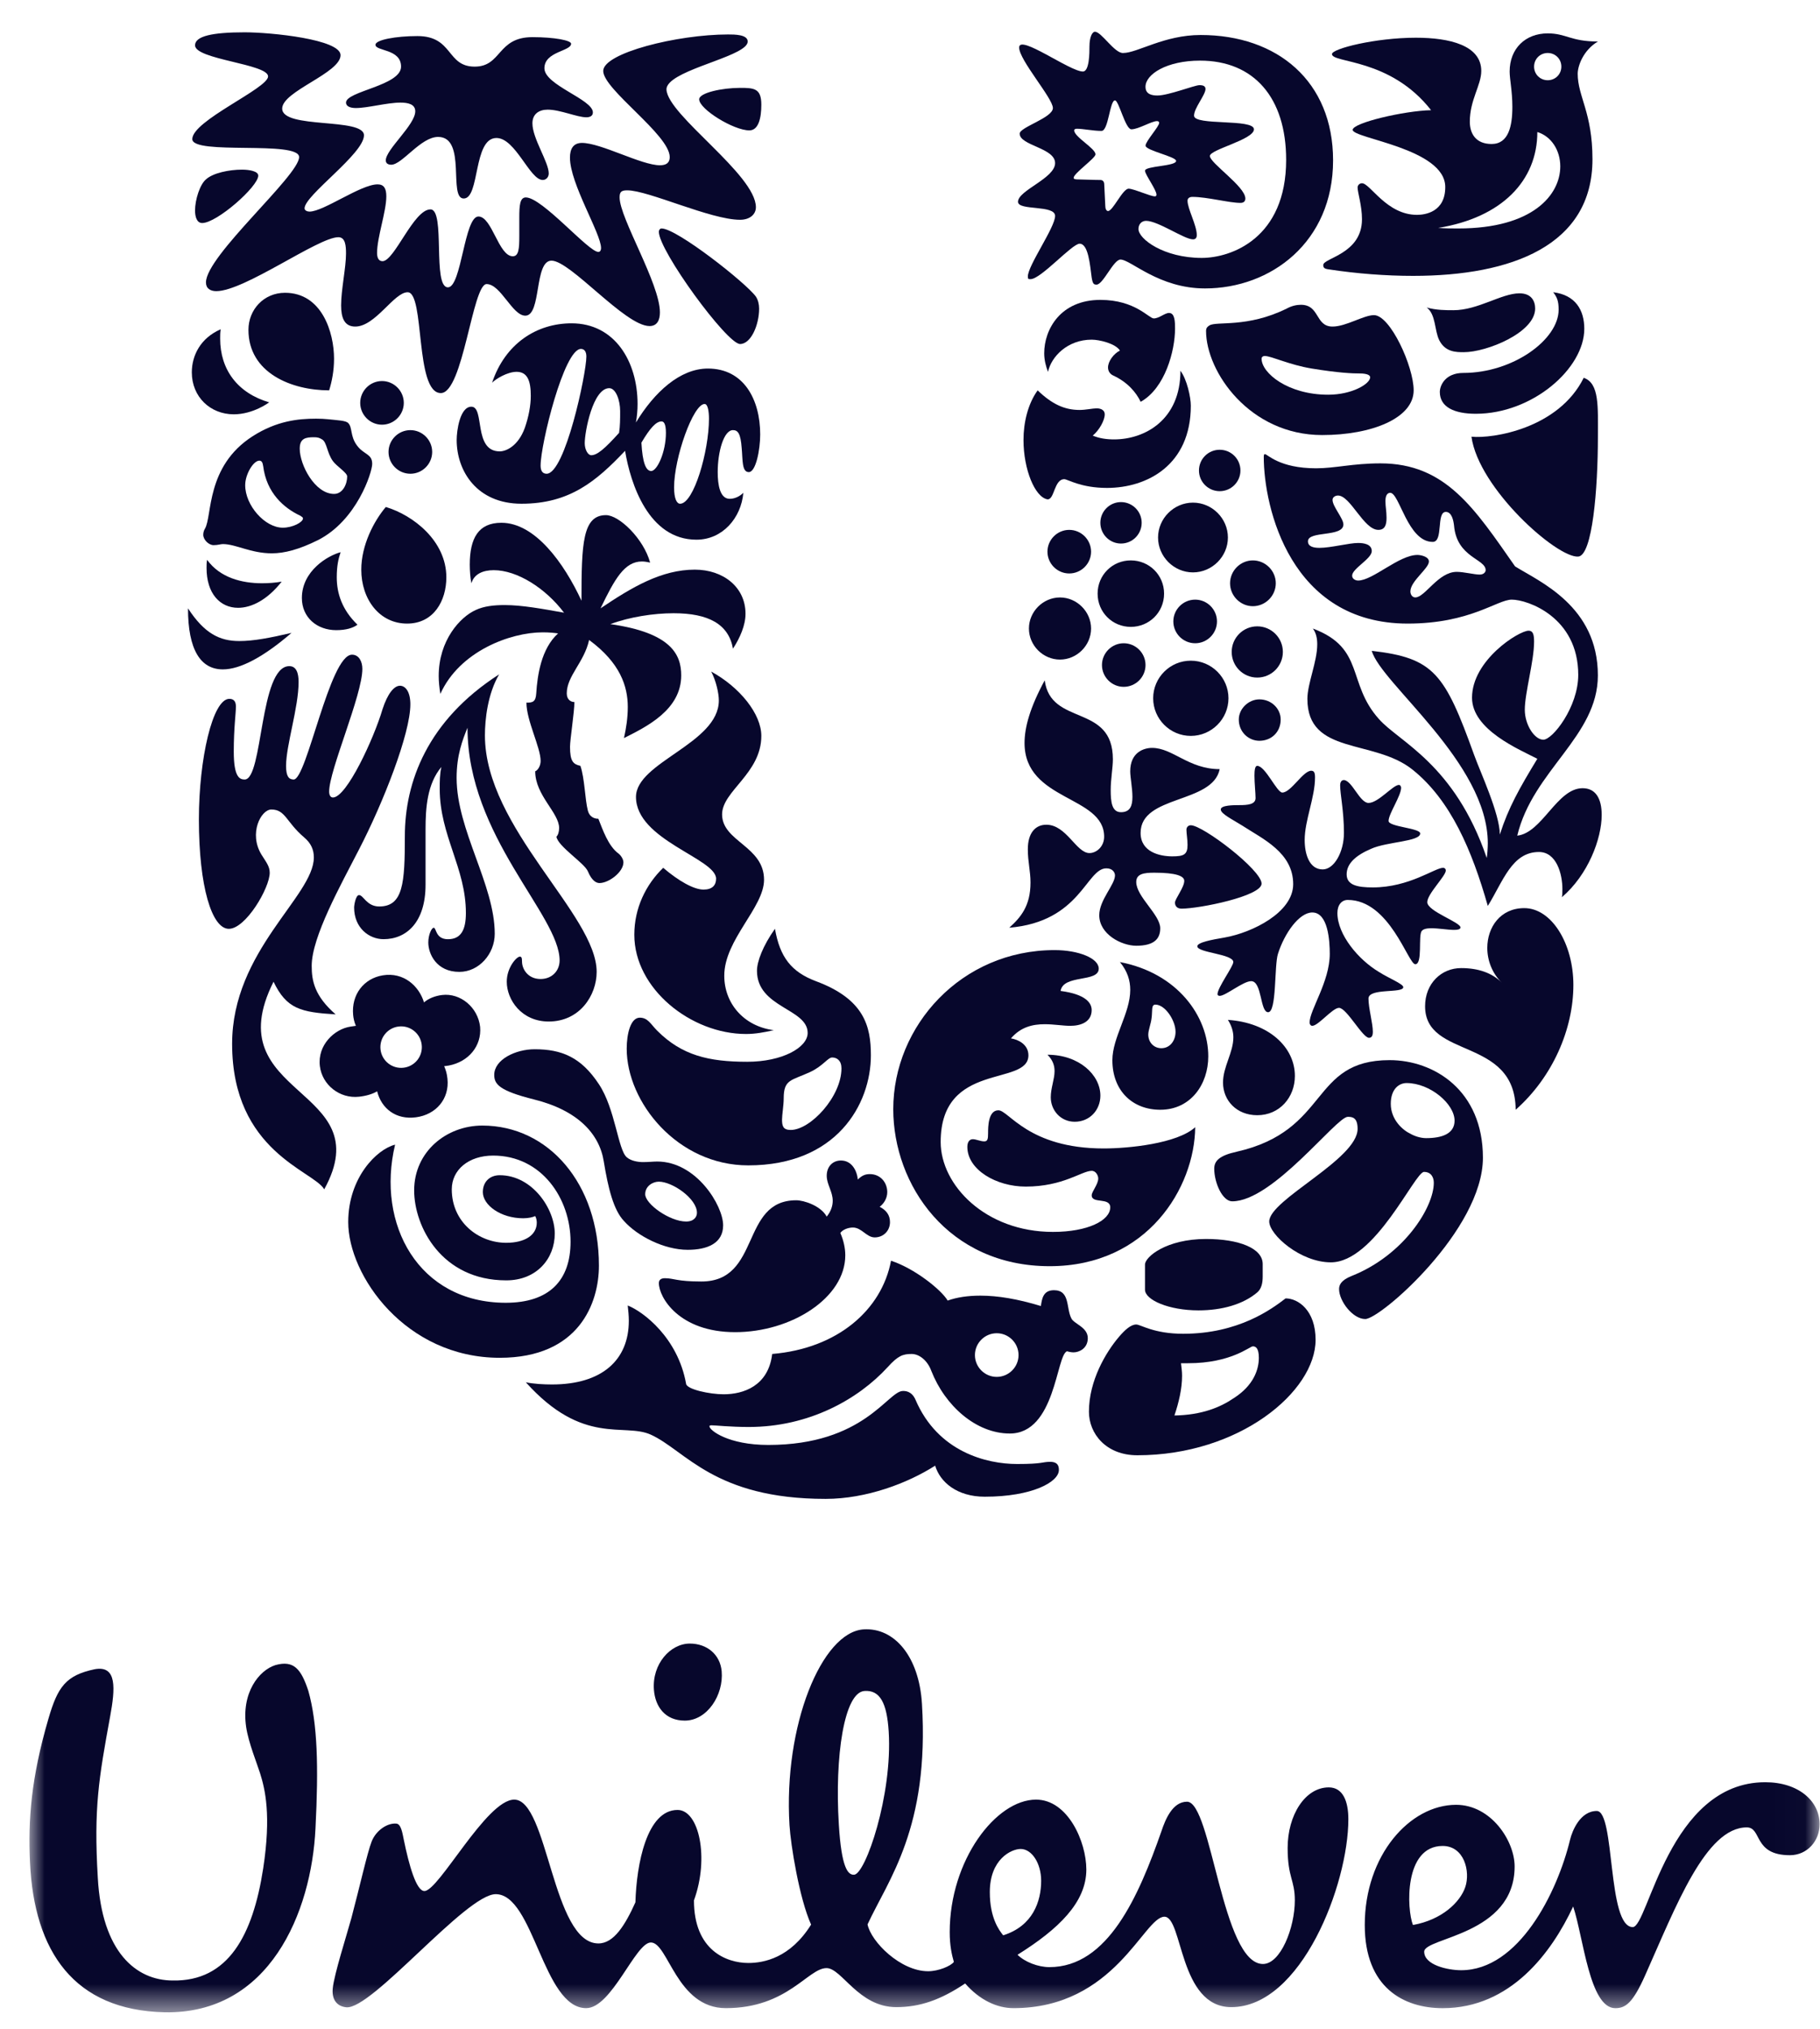 <svg width="61" height="68" viewBox="0 0 61 68" fill="none" xmlns="http://www.w3.org/2000/svg">
<mask id="mask0_4299_10839" style="mask-type:luminance" maskUnits="userSpaceOnUse" x="0" y="1" width="61" height="67">
<path d="M60.986 1.064H0.986V67.442H60.986V1.064Z" fill="white"/>
</mask>
<g mask="url(#mask0_4299_10839)">
<path d="M8.714 59.423C8.616 59.11 8.329 58.407 8.251 57.888C8.079 56.737 8.68 55.98 9.232 55.806C9.852 55.633 10.094 55.945 10.334 56.668C10.644 57.77 10.679 59.213 10.574 61.28C10.439 64.103 9.027 67.512 5.516 67.442C2.485 67.375 1.144 65.412 1.005 62.417C0.939 61.006 1.04 59.594 1.625 57.599C1.935 56.53 2.211 56.149 3.174 55.945C3.93 55.806 3.862 56.597 3.691 57.53C3.314 59.594 3.138 60.591 3.278 62.933C3.413 65.412 4.551 66.377 5.791 66.377C7.65 66.412 8.475 64.863 8.821 62.623C9.094 60.834 8.888 59.973 8.714 59.423ZM48.353 61.868C49.078 61.868 49.285 62.724 49.112 63.243C48.939 63.758 48.321 64.346 47.357 64.517C47.15 64 47.046 61.868 48.353 61.868ZM34.896 63.035C34.896 62.452 34.584 61.969 34.209 61.969C33.895 61.969 33.175 62.312 33.175 63.415C33.175 64.278 33.482 64.688 33.623 64.863C34.618 64.552 34.896 63.724 34.896 63.035ZM24.188 56.013C24.139 55.461 23.706 55.085 23.12 55.085C22.467 55.085 21.852 55.771 21.917 56.632C21.959 57.2 22.294 57.667 22.951 57.667C23.706 57.667 24.257 56.806 24.188 56.013ZM29.786 58.035C29.726 57.073 29.493 56.638 28.976 56.674C28.291 56.715 27.974 58.872 28.114 61.139C28.203 62.619 28.423 62.847 28.629 62.832C29.008 62.809 29.918 60.167 29.786 58.035ZM52.623 61.659C52.196 63.429 50.903 66.033 48.973 66.033C48.526 66.033 47.734 65.86 47.734 65.412C47.734 64.93 50.765 64.863 50.765 62.555C50.765 61.696 49.974 60.489 48.803 60.489C47.254 60.489 45.742 62.178 45.742 64.518C45.742 66.617 47.046 67.305 48.354 67.305C50.627 67.305 52.004 65.445 52.727 63.897C53.072 64.93 53.276 67.305 54.139 67.305C54.483 67.305 54.725 67.133 55.139 66.205C56.169 63.897 57.168 61.246 58.546 61.246C59.061 61.246 58.752 62.178 59.991 62.178C60.575 62.178 60.987 61.696 60.987 61.142C60.987 60.35 60.265 59.732 59.165 59.732C55.928 59.732 55.242 64.587 54.725 64.587C53.863 64.587 54.139 60.696 53.518 60.696C52.967 60.696 52.697 61.352 52.623 61.659ZM25.083 65.79C25.599 65.79 26.487 65.623 27.185 64.504C26.786 63.617 26.501 61.825 26.461 61.172C26.256 57.835 27.541 54.696 28.949 54.609C29.981 54.546 30.806 55.523 30.901 57.105C31.155 61.264 29.77 63 29.077 64.497C29.194 65.078 30.179 66.067 31.108 66.067C31.451 66.067 31.866 65.894 31.97 65.755C31.901 65.515 31.831 65.206 31.831 64.757C31.831 62.347 33.38 60.315 34.724 60.315C35.791 60.315 36.41 61.726 36.41 62.658C36.41 63.758 35.48 64.655 34.104 65.515C34.346 65.755 34.791 65.929 35.172 65.929C37.136 65.929 38.163 63.553 38.924 61.383C39.061 60.969 39.304 60.385 39.785 60.385C40.611 60.385 40.956 65.824 42.33 65.824C42.917 65.824 43.398 64.618 43.398 63.691C43.398 63.002 43.157 62.933 43.157 61.934C43.157 60.834 43.743 59.905 44.536 59.905C45.018 59.905 45.192 60.385 45.192 60.969C45.192 63.173 43.606 67.27 41.268 67.27C39.51 67.27 39.647 64.24 39.028 64.24C38.336 64.24 37.372 67.304 33.967 67.304C33.414 67.304 32.83 67.029 32.349 66.477C31.524 67.029 30.834 67.27 30.041 67.27C28.769 67.27 28.217 65.962 27.702 65.962C27.081 65.962 26.395 67.304 24.327 67.304C22.675 67.304 22.399 65.103 21.815 65.103C21.297 65.103 20.506 67.304 19.646 67.304C18.198 67.304 17.891 63.484 16.615 63.484C15.617 63.484 12.463 67.364 11.606 67.275C11.262 67.24 11.117 66.982 11.153 66.638C11.202 66.161 11.612 64.886 11.778 64.283C12.056 63.236 12.312 62.089 12.455 61.723C12.596 61.354 12.979 61.09 13.285 61.119C13.44 61.133 13.486 61.422 13.534 61.66C13.708 62.511 13.951 63.379 14.225 63.379C14.708 63.379 16.305 60.315 17.235 60.315C18.372 60.315 18.509 65.135 20.057 65.135C20.575 65.135 20.954 64.517 21.297 63.757C21.333 62.481 21.677 60.661 22.709 60.661C23.433 60.661 23.777 62.277 23.259 63.691C23.258 65.376 24.359 65.79 25.083 65.79Z" fill="#07072C"/>
</g>
<path d="M49.062 11.804C48.807 11.804 48.441 11.804 48.239 11.403C48.074 11.073 48.13 10.543 47.819 10.306C48.13 10.397 48.459 10.397 48.714 10.397C49.537 10.397 50.324 9.831 50.927 9.831C51.325 9.831 51.453 10.087 51.453 10.342C51.454 11.146 49.831 11.804 49.062 11.804ZM49.464 13.868C51.362 13.868 53.1 12.352 53.1 11.019C53.1 10.397 52.807 9.886 52.057 9.794C52.185 9.959 52.24 10.087 52.24 10.379C52.24 11.384 50.709 12.499 49.044 12.499C48.441 12.499 48.258 12.918 48.258 13.137C48.258 13.649 48.752 13.868 49.464 13.868ZM49.318 14.636C49.556 16.37 52.185 18.709 52.898 18.654C53.374 18.614 53.556 16.389 53.556 14.636C53.556 13.631 53.611 12.845 53.081 12.662C52.239 14.362 50.032 14.709 49.318 14.636Z" fill="#07072C"/>
<path d="M8.2 26.126C8.82 26.126 8.692 22.326 9.697 22.326C9.935 22.326 10.008 22.563 10.008 22.856C10.008 23.714 9.588 24.975 9.588 25.669C9.588 26.016 9.679 26.126 9.844 26.126C10.283 26.126 11.05 21.942 11.798 21.942C12.036 21.942 12.145 22.18 12.145 22.417C12.145 23.294 11.032 25.815 11.032 26.527C11.032 26.637 11.068 26.728 11.16 26.728C11.617 26.728 12.53 24.755 12.821 23.769C12.986 23.257 13.205 22.983 13.406 22.983C13.589 22.983 13.754 23.184 13.754 23.605C13.754 24.591 12.84 26.911 12.036 28.464C11.416 29.67 10.447 31.404 10.447 32.372C10.447 32.866 10.537 33.377 11.25 33.998C10.081 33.925 9.606 33.816 9.168 32.903C7.213 36.793 12.767 36.41 10.867 39.861C10.519 39.241 7.78 38.602 7.78 34.985C7.78 31.861 10.519 30.034 10.519 28.738C10.519 28.483 10.429 28.263 10.191 28.063C9.588 27.55 9.569 27.131 9.095 27.131C8.748 27.131 8.327 27.934 8.766 28.647C8.912 28.884 9.04 29.03 9.04 29.25C9.04 29.761 8.236 31.13 7.67 31.13C7.103 31.13 6.666 29.725 6.666 27.459C6.666 25.449 7.122 23.422 7.688 23.422C7.852 23.422 7.907 23.532 7.907 23.678C7.907 23.916 7.835 24.39 7.835 25.194C7.835 26.052 8.035 26.126 8.2 26.126Z" fill="#07072C"/>
<path d="M12.856 31.477C13.624 31.477 14.263 30.91 14.263 29.652V27.788C14.263 27.075 14.318 26.272 14.794 25.705C14.738 25.943 14.738 26.198 14.738 26.436C14.738 28.007 15.615 29.085 15.615 30.601C15.615 31.167 15.45 31.478 15.013 31.478C14.592 31.478 14.629 31.094 14.537 31.094C14.465 31.094 14.355 31.331 14.355 31.587C14.355 31.971 14.629 32.573 15.396 32.573C16.054 32.573 16.582 31.971 16.582 31.295C16.582 29.652 15.304 27.824 15.304 26.071C15.304 25.304 15.505 24.793 15.669 24.39C15.669 28.026 18.756 30.674 18.756 32.19C18.756 32.537 18.501 32.812 18.117 32.812C17.697 32.812 17.496 32.482 17.496 32.226C17.496 32.098 17.477 32.062 17.423 32.062C17.314 32.062 16.985 32.427 16.985 32.903C16.985 33.505 17.477 34.237 18.391 34.237C19.431 34.237 19.998 33.359 19.998 32.573C19.998 30.656 16.253 27.751 16.253 24.647C16.253 24.116 16.344 23.258 16.729 22.601C14.317 24.152 13.569 26.217 13.569 28.026C13.569 29.597 13.514 30.381 12.71 30.381C12.29 30.381 12.18 29.999 12.034 29.999C11.924 29.999 11.869 30.327 11.869 30.418C11.87 31.094 12.364 31.477 12.856 31.477Z" fill="#07072C"/>
<path d="M40.533 10.909C40.765 10.754 41.794 11 43.126 10.342C43.29 10.252 43.455 10.215 43.601 10.215C44.241 10.215 44.076 10.945 44.662 10.945C45.117 10.945 45.703 10.562 46.051 10.562C46.595 10.562 47.381 12.279 47.381 13.083C47.381 14.014 45.977 14.581 44.314 14.581C41.886 14.581 40.423 12.462 40.423 11.092C40.423 10.982 40.479 10.945 40.533 10.909ZM44.515 13.229C45.32 13.229 45.923 12.864 45.923 12.644C45.923 12.572 45.813 12.517 45.575 12.517C45.338 12.517 44.862 12.499 43.967 12.352C43.198 12.225 42.613 11.932 42.394 11.932C42.321 11.932 42.284 11.969 42.284 12.023C42.284 12.499 43.162 13.229 44.515 13.229Z" fill="#07072C"/>
<path d="M13.242 38.364C12.64 38.511 11.671 39.459 11.671 40.959C11.671 42.748 13.589 45.507 16.749 45.507C19.415 45.507 20.074 43.662 20.074 42.419C20.074 39.661 18.376 37.724 16.166 37.724C14.96 37.724 13.881 38.601 13.881 39.897C13.881 41.104 14.795 42.912 16.968 42.912C17.991 42.912 18.594 42.18 18.594 41.343C18.594 40.52 17.845 39.388 16.748 39.388C16.42 39.388 16.183 39.605 16.183 39.954C16.183 40.391 16.785 40.831 17.535 40.831C17.716 40.831 17.863 40.794 17.937 40.757C17.972 40.813 17.991 40.904 17.991 40.977C17.991 41.397 17.589 41.653 16.968 41.653C16.037 41.653 15.142 40.959 15.142 39.861C15.142 39.205 15.708 38.73 16.53 38.73C18.155 38.73 19.123 40.173 19.123 41.617C19.123 42.913 18.412 43.663 16.95 43.663C14.027 43.662 12.604 41.031 13.242 38.364Z" fill="#07072C"/>
<path d="M34.092 49.067C34.969 49.067 34.923 48.994 35.197 48.994C35.471 48.994 35.49 49.158 35.49 49.268C35.49 49.67 34.594 50.163 33.005 50.163C32.073 50.163 31.506 49.67 31.343 49.122C30.429 49.707 29.042 50.236 27.671 50.236C23.927 50.236 22.977 48.609 21.808 48.081C20.912 47.679 19.542 48.465 17.624 46.328C17.88 46.383 18.228 46.401 18.501 46.401C20.181 46.401 21.076 45.58 21.076 44.264C21.076 44.099 21.058 43.918 21.039 43.754C21.552 43.955 22.721 44.83 22.996 46.383C23.031 46.566 23.78 46.73 24.255 46.73C24.913 46.73 25.753 46.455 25.881 45.379C28.073 45.196 29.554 43.9 29.864 42.254C30.649 42.51 31.544 43.222 31.763 43.589C32.074 43.479 32.439 43.424 32.859 43.424C33.443 43.424 34.101 43.534 34.886 43.772C34.923 43.534 34.959 43.242 35.325 43.242C35.873 43.242 35.727 43.845 35.91 44.19C36.001 44.373 36.459 44.482 36.459 44.848C36.459 45.196 36.165 45.325 35.982 45.325C35.909 45.325 35.818 45.306 35.763 45.288C35.398 45.416 35.379 48.045 33.845 48.045C32.713 48.045 31.672 47.113 31.214 45.945C31.087 45.599 30.813 45.379 30.556 45.379C30.265 45.379 30.1 45.434 29.754 45.818C28.768 46.894 27.123 47.826 25.096 47.826C24.474 47.826 23.981 47.77 23.853 47.77C23.779 47.77 23.779 47.788 23.779 47.806C23.779 47.934 24.4 48.428 25.752 48.428C28.967 48.428 29.753 46.619 30.264 46.619C30.338 46.619 30.556 46.619 30.684 46.912C31.434 48.665 33.069 49.067 34.092 49.067ZM32.676 45.416C32.676 45.818 33.005 46.147 33.407 46.147C33.81 46.147 34.138 45.818 34.138 45.416C34.138 45.013 33.81 44.684 33.407 44.684C33.005 44.684 32.676 45.013 32.676 45.416Z" fill="#07072C"/>
<path d="M47.144 36.299C46.888 36.299 46.614 36.501 46.614 36.995C46.614 37.541 47.034 37.889 47.272 37.998C47.4 38.072 47.601 38.145 47.8 38.145C48.331 38.145 48.752 37.998 48.752 37.559C48.751 36.995 47.928 36.299 47.144 36.299ZM45.173 37.431C44.789 37.431 42.667 40.263 41.3 40.263C40.972 40.263 40.697 39.642 40.697 39.169C40.697 38.913 40.861 38.73 41.447 38.601C44.589 37.889 43.893 35.531 46.576 35.531C48.056 35.531 49.702 36.538 49.702 38.802C49.702 41.213 46.27 44.208 45.758 44.208C45.338 44.208 44.881 43.605 44.881 43.204C44.881 43.076 44.936 42.911 45.301 42.765C47.053 42.07 48.056 40.463 48.056 39.641C48.056 39.458 47.965 39.277 47.728 39.277C47.418 39.277 46.088 42.308 44.606 42.308C43.582 42.308 42.54 41.379 42.54 40.939C42.54 40.207 45.502 38.857 45.502 37.833C45.502 37.448 45.319 37.431 45.173 37.431Z" fill="#07072C"/>
<path d="M9.022 13.485C9.022 13.485 8.493 13.886 7.835 13.886C7.05 13.886 6.429 13.302 6.429 12.48C6.429 11.913 6.721 11.329 7.397 11.036C7.379 11.146 7.379 11.237 7.379 11.347C7.378 12.389 7.963 13.174 9.022 13.485ZM12.931 16.992C12.53 17.466 12.109 18.271 12.109 19.093C12.109 20.079 12.713 20.9 13.644 20.9C14.539 20.9 14.96 20.133 14.96 19.349C14.96 18.125 13.845 17.265 12.931 16.992ZM6.867 17.723C6.833 17.779 6.812 17.851 6.812 17.924C6.812 18.088 6.995 18.271 7.159 18.271C7.305 18.271 7.396 18.235 7.469 18.235C7.907 18.235 8.401 18.545 9.113 18.545C9.533 18.545 10.026 18.416 10.647 18.107C11.962 17.449 12.475 15.823 12.475 15.549C12.475 15.201 12.196 15.247 11.962 14.927C11.729 14.609 11.819 14.327 11.67 14.178C11.586 14.093 11.324 14.087 10.994 14.051C10.884 14.039 10.738 14.032 10.592 14.032C9.99 14.032 9.276 14.106 8.473 14.617C6.889 15.629 7.122 17.302 6.867 17.723ZM11.16 15.457C11.286 15.63 11.636 15.842 11.636 15.969C11.636 16.224 11.488 16.554 11.197 16.554C10.557 16.554 10.046 15.586 10.046 15.037C10.046 14.69 10.247 14.654 10.521 14.654C10.648 14.654 10.704 14.672 10.794 14.727C10.958 14.819 10.958 15.184 11.16 15.457ZM9.479 17.686C8.876 17.686 8.218 16.938 8.218 16.261C8.218 15.896 8.492 15.439 8.693 15.439C8.766 15.439 8.803 15.494 8.821 15.622C8.93 16.517 9.515 17.029 10.064 17.284C10.118 17.32 10.155 17.339 10.155 17.375C10.155 17.503 9.808 17.686 9.479 17.686ZM11.032 13.083C11.123 12.79 11.196 12.426 11.196 12.023C11.196 11.147 10.793 9.813 9.552 9.813C8.84 9.813 8.327 10.379 8.327 11.055C8.327 12.499 9.771 13.083 11.032 13.083ZM6.301 20.389C6.301 21.777 6.721 22.435 7.47 22.435C8.054 22.435 8.84 22.015 9.771 21.211C9.059 21.376 8.51 21.485 8.018 21.485C7.36 21.485 6.849 21.229 6.301 20.389ZM6.941 18.763C6.923 18.855 6.923 18.946 6.923 19.037C6.923 19.896 7.378 20.371 7.981 20.371C8.437 20.371 8.968 20.097 9.441 19.494C9.241 19.53 9.003 19.548 8.784 19.548C8.109 19.548 7.378 19.366 6.941 18.763ZM11.416 18.508C10.995 18.617 10.118 19.129 10.118 20.042C10.118 20.699 10.629 21.12 11.269 21.12C11.598 21.12 11.835 21.047 11.981 20.937C11.47 20.444 11.287 19.896 11.287 19.349C11.287 18.964 11.342 18.727 11.416 18.508ZM12.073 13.503C12.073 13.904 12.401 14.234 12.803 14.234C13.205 14.234 13.534 13.905 13.534 13.503C13.534 13.101 13.205 12.771 12.803 12.771C12.401 12.771 12.073 13.101 12.073 13.503ZM13.022 15.147C13.022 15.549 13.352 15.878 13.755 15.878C14.156 15.878 14.485 15.549 14.485 15.147C14.485 14.746 14.156 14.416 13.755 14.416C13.351 14.416 13.022 14.746 13.022 15.147Z" fill="#07072C"/>
<path d="M41.52 24.116C41.52 23.751 41.849 23.44 42.21 23.44C42.613 23.44 42.924 23.751 42.924 24.116C42.924 24.536 42.612 24.828 42.21 24.828C41.849 24.828 41.52 24.536 41.52 24.116ZM35.107 18.49C35.107 18.891 35.436 19.22 35.837 19.22C36.24 19.22 36.569 18.891 36.569 18.49C36.569 18.089 36.239 17.759 35.837 17.759C35.436 17.759 35.107 18.089 35.107 18.49ZM34.486 21.065C34.486 21.632 34.96 22.106 35.527 22.106C36.093 22.106 36.569 21.632 36.569 21.065C36.569 20.499 36.093 20.024 35.527 20.024C34.96 20.024 34.486 20.499 34.486 21.065ZM36.788 19.896C36.788 20.518 37.282 21.01 37.9 21.01C38.52 21.01 39.016 20.518 39.016 19.896C39.016 19.275 38.52 18.782 37.9 18.782C37.282 18.782 36.788 19.275 36.788 19.896ZM36.88 17.521C36.88 17.906 37.191 18.217 37.571 18.217C37.955 18.217 38.265 17.906 38.265 17.521C38.265 17.139 37.954 16.828 37.571 16.828C37.191 16.828 36.88 17.139 36.88 17.521ZM40.185 15.769C40.185 16.151 40.496 16.462 40.88 16.462C41.264 16.462 41.575 16.151 41.575 15.769C41.575 15.384 41.264 15.074 40.88 15.074C40.496 15.074 40.185 15.384 40.185 15.769ZM38.814 18.016C38.814 18.654 39.344 19.184 39.984 19.184C40.624 19.184 41.155 18.654 41.155 18.016C41.155 17.375 40.625 16.846 39.984 16.846C39.344 16.846 38.814 17.375 38.814 18.016ZM36.934 22.289C36.934 22.692 37.264 23.02 37.662 23.02C38.065 23.02 38.394 22.692 38.394 22.289C38.394 21.887 38.065 21.559 37.662 21.559C37.264 21.559 36.934 21.887 36.934 22.289ZM39.326 20.827C39.326 21.23 39.655 21.559 40.058 21.559C40.46 21.559 40.789 21.23 40.789 20.827C40.789 20.426 40.46 20.097 40.058 20.097C39.655 20.097 39.326 20.426 39.326 20.827ZM38.65 23.403C38.65 24.097 39.216 24.664 39.911 24.664C40.606 24.664 41.174 24.097 41.174 23.403C41.174 22.709 40.606 22.143 39.911 22.143C39.216 22.143 38.65 22.709 38.65 23.403ZM41.282 21.85C41.282 22.326 41.666 22.709 42.138 22.709C42.613 22.709 42.997 22.326 42.997 21.85C42.997 21.376 42.613 20.992 42.138 20.992C41.666 20.992 41.282 21.376 41.282 21.85ZM41.227 19.548C41.227 19.97 41.575 20.317 41.991 20.317C42.412 20.317 42.76 19.97 42.76 19.548C42.76 19.129 42.412 18.782 41.991 18.782C41.575 18.782 41.227 19.129 41.227 19.548Z" fill="#07072C"/>
<path d="M43.089 43.516C42.613 43.882 41.502 44.702 39.655 44.702C38.669 44.702 38.23 44.391 38.083 44.391C37.901 44.391 37.7 44.574 37.498 44.812C37.064 45.324 36.497 46.274 36.497 47.314C36.497 48.044 37.064 48.774 38.12 48.774C41.539 48.774 44.094 46.638 44.094 44.904C44.094 43.918 43.51 43.516 43.089 43.516ZM42.139 43.315C42.286 43.189 42.321 42.986 42.321 42.784V42.364C42.321 41.834 41.521 41.525 40.423 41.525C39.089 41.525 38.376 42.126 38.376 42.383V43.223C38.376 43.571 39.181 43.918 40.168 43.918C40.954 43.918 41.667 43.717 42.139 43.315ZM41.991 45.123C42.083 45.123 42.192 45.177 42.192 45.507C42.192 45.908 42.01 46.437 41.355 46.857C40.899 47.169 40.277 47.425 39.363 47.441C39.509 47.004 39.619 46.546 39.619 46.11C39.619 45.963 39.601 45.853 39.583 45.689H39.82C41.265 45.69 41.886 45.123 41.991 45.123Z" fill="#07072C"/>
<path d="M35.015 22.801C35.216 24.353 37.3 23.568 37.3 25.449C37.3 25.723 37.227 26.126 37.227 26.472C37.227 26.874 37.263 27.221 37.571 27.221C37.881 27.221 37.955 27.003 37.955 26.71C37.955 26.417 37.881 26.052 37.881 25.851C37.881 25.212 38.339 25.066 38.614 25.066C39.308 25.066 39.838 25.778 40.88 25.778C40.642 26.947 38.229 26.637 38.229 27.916C38.229 28.555 38.869 28.701 39.29 28.701C39.673 28.701 39.802 28.646 39.802 28.318C39.802 28.134 39.765 27.934 39.765 27.806C39.765 27.732 39.82 27.659 39.912 27.659C40.315 27.659 42.284 29.157 42.284 29.615C42.284 30.034 40.204 30.454 39.601 30.454C39.418 30.454 39.381 30.326 39.381 30.253C39.381 30.126 39.692 29.742 39.692 29.523C39.692 29.359 39.418 29.249 38.686 29.249C38.339 29.249 38.083 29.286 38.083 29.56C38.083 30.052 38.887 30.656 38.887 31.111C38.887 31.477 38.668 31.697 38.083 31.697C37.589 31.697 36.843 31.312 36.843 30.674C36.843 30.162 37.37 29.652 37.37 29.34C37.37 29.249 37.3 29.103 37.081 29.103C36.404 29.103 36.221 30.892 33.827 31.093C34.211 30.747 34.539 30.363 34.539 29.578C34.539 29.195 34.449 28.884 34.449 28.464C34.449 27.916 34.703 27.641 35.069 27.641C35.744 27.641 36.073 28.591 36.514 28.591C36.752 28.591 37.007 28.372 37.007 28.043C37.007 26.655 34.339 26.856 34.339 24.901C34.34 24.372 34.522 23.714 35.015 22.801ZM43.728 28.153C43.728 28.609 43.875 29.139 44.332 29.139C44.716 29.139 45.044 28.555 45.044 27.916C45.044 27.185 44.917 26.618 44.917 26.325C44.917 26.198 44.972 26.144 45.044 26.144C45.319 26.162 45.574 26.911 45.868 26.911C46.197 26.911 46.687 26.307 46.887 26.307C46.943 26.307 46.961 26.381 46.961 26.398C46.961 26.673 46.54 27.276 46.54 27.514C46.54 27.714 47.6 27.751 47.6 27.934C47.6 28.208 46.489 28.208 45.959 28.446C45.448 28.664 45.135 28.938 45.135 29.304C45.135 29.669 45.501 29.742 46.013 29.742C47.234 29.742 48.093 29.085 48.367 29.085C48.421 29.085 48.458 29.121 48.458 29.176C48.458 29.359 47.837 29.961 47.837 30.236C47.837 30.546 48.97 30.91 48.952 31.093C48.934 31.148 48.86 31.166 48.733 31.166C48.531 31.166 48.221 31.111 47.982 31.111C47.836 31.111 47.709 31.129 47.653 31.202C47.526 31.349 47.69 32.317 47.435 32.317C47.197 32.317 46.576 30.162 45.172 30.162C44.971 30.162 44.825 30.326 44.825 30.6C44.825 31.331 45.538 32.171 46.214 32.573C46.52 32.774 47.033 32.975 47.033 33.085C47.033 33.303 45.867 33.103 45.867 33.468C45.867 33.797 46.013 34.291 46.013 34.583C46.013 34.674 45.994 34.783 45.885 34.783C45.666 34.783 45.135 33.779 44.879 33.779C44.66 33.779 44.185 34.381 43.983 34.381C43.929 34.381 43.893 34.327 43.893 34.272C43.893 33.852 44.569 32.902 44.569 31.97C44.569 31.532 44.514 30.582 43.983 30.582C43.545 30.582 43.051 31.276 42.832 31.97C42.705 32.372 42.795 33.925 42.503 33.925C42.229 33.925 42.302 32.884 41.935 32.884C41.666 32.884 41.081 33.377 40.879 33.377C40.843 33.377 40.806 33.358 40.806 33.322C40.806 33.103 41.336 32.39 41.336 32.244C41.336 31.97 40.13 31.934 40.13 31.715C40.13 31.587 40.605 31.496 41.043 31.422C41.973 31.258 43.343 30.582 43.343 29.633C43.343 28.573 42.32 28.116 41.647 27.677C41.299 27.458 40.916 27.276 40.916 27.13C40.916 26.984 41.354 26.984 41.537 26.984C41.811 26.984 42.082 26.965 42.082 26.747C42.082 26.581 42.045 26.253 42.045 25.997C42.045 25.814 42.063 25.668 42.137 25.668C42.411 25.668 42.795 26.563 42.978 26.563C43.27 26.563 43.672 25.832 43.947 25.832C44.038 25.832 44.075 25.888 44.075 26.052C44.076 26.728 43.728 27.495 43.728 28.153Z" fill="#07072C"/>
<path d="M35.547 33.212C36.388 33.322 36.589 33.614 36.589 33.852C36.589 34.254 36.223 34.381 35.875 34.381C35.62 34.381 35.327 34.327 35.017 34.327C34.614 34.327 34.213 34.418 33.884 34.802C34.121 34.838 34.469 35.003 34.469 35.369C34.469 36.428 31.528 35.55 31.528 38.274C31.528 39.716 33.026 41.288 35.291 41.288C36.461 41.288 37.211 40.904 37.211 40.465C37.211 40.118 36.59 40.355 36.59 40.062C36.59 39.935 36.809 39.697 36.809 39.495C36.809 39.407 36.736 39.241 36.59 39.241C36.259 39.241 35.638 39.769 34.377 39.769C33.391 39.769 32.422 39.205 32.422 38.437C32.422 38.273 32.496 38.181 32.605 38.181C32.715 38.181 32.861 38.254 32.989 38.254C33.099 38.254 33.117 38.181 33.117 37.98C33.117 37.779 33.117 37.212 33.463 37.212C33.811 37.212 34.469 38.491 36.991 38.491C37.828 38.491 39.456 38.328 40.059 37.779C40.041 39.789 38.468 42.437 35.181 42.437C31.765 42.437 29.939 39.697 29.939 37.175C29.939 34.381 32.221 31.843 35.346 31.843C36.148 31.843 36.826 32.116 36.826 32.464C36.826 32.939 35.638 32.647 35.547 33.212ZM41.155 34.182C41.283 34.381 41.338 34.583 41.338 34.765C41.338 35.277 40.991 35.752 40.991 36.282C40.991 36.885 41.448 37.377 42.139 37.377C42.888 37.377 43.4 36.776 43.4 36.062C43.4 35.094 42.523 34.273 41.155 34.182ZM35.108 35.35C35.289 35.532 35.345 35.715 35.345 35.898C35.345 36.172 35.218 36.465 35.218 36.775C35.218 37.212 35.547 37.596 36.021 37.596C36.533 37.596 36.881 37.194 36.881 36.721C36.881 36.026 36.166 35.35 35.108 35.35ZM37.536 32.244C39.455 32.61 40.497 34.053 40.497 35.405C40.497 36.337 39.912 37.194 38.888 37.194C37.956 37.194 37.283 36.556 37.283 35.533C37.283 34.766 37.882 33.962 37.882 33.176C37.882 32.866 37.791 32.555 37.536 32.244ZM38.486 34.674C38.486 34.93 38.669 35.131 38.925 35.131C39.217 35.131 39.4 34.875 39.4 34.583C39.4 34.2 39.053 33.67 38.724 33.67C38.577 33.67 38.632 33.889 38.596 34.126C38.577 34.308 38.486 34.528 38.486 34.674Z" fill="#07072C"/>
<path d="M18.32 15.878C18.941 15.878 19.653 12.517 19.653 11.95C19.653 11.804 19.599 11.694 19.471 11.694C18.904 11.694 18.119 14.891 18.119 15.604C18.119 15.732 18.155 15.878 18.32 15.878ZM22.795 16.883C23.251 16.883 23.762 15.128 23.762 14.032C23.762 13.794 23.726 13.54 23.616 13.54C23.232 13.54 22.593 15.348 22.593 16.334C22.593 16.718 22.685 16.883 22.795 16.883ZM19.816 15.257C20.017 15.257 20.273 15.036 20.749 14.508C20.785 14.27 20.785 14.05 20.785 13.777C20.785 13.412 20.639 13.01 20.42 13.01C19.871 13.01 19.598 14.471 19.598 14.855C19.599 15.073 19.707 15.257 19.816 15.257ZM22.319 14.508C22.319 14.197 22.246 14.124 22.173 14.124C21.99 14.124 21.79 14.343 21.498 14.836C21.534 15.494 21.644 15.786 21.826 15.786C22.027 15.786 22.319 15.147 22.319 14.508ZM23.726 12.352C24.932 12.352 25.479 13.393 25.479 14.563C25.479 15.073 25.334 15.823 25.097 15.823C24.859 15.823 24.896 15.403 24.859 15.019C24.823 14.526 24.731 14.416 24.566 14.416C24.256 14.416 24.055 15.147 24.055 15.823C24.055 16.243 24.128 16.718 24.456 16.718C24.639 16.718 24.804 16.626 24.914 16.517C24.841 17.357 24.219 18.088 23.342 18.088C21.735 18.088 21.132 16.206 20.95 15.11C19.982 16.133 19.087 16.883 17.479 16.883C15.982 16.883 15.306 15.786 15.306 14.745C15.306 14.434 15.415 13.631 15.799 13.631C16.256 13.631 15.854 15.128 16.749 15.128C16.968 15.128 17.369 14.945 17.589 14.343C17.717 13.977 17.79 13.595 17.79 13.265C17.79 12.771 17.681 12.462 17.315 12.462C17.004 12.462 16.62 12.698 16.493 12.827C16.932 11.511 17.991 10.836 19.158 10.836C20.603 10.836 21.369 12.114 21.369 13.54C21.369 13.74 21.351 13.959 21.314 14.16C21.936 13.137 22.795 12.352 23.726 12.352Z" fill="#07072C"/>
<path d="M20.311 17.265C19.525 17.265 19.489 18.217 19.489 20.133C18.904 18.873 17.936 17.521 16.804 17.521C16.037 17.521 15.745 18.033 15.745 18.927C15.745 19.11 15.763 19.385 15.8 19.548C15.891 19.239 16.183 19.11 16.548 19.11C17.335 19.11 18.284 19.713 18.905 20.535C18.193 20.408 17.499 20.279 16.915 20.279C16.549 20.279 16.22 20.316 15.946 20.444C15.416 20.681 14.704 21.467 14.704 22.655C14.704 22.837 14.723 23.038 14.759 23.257C15.399 21.832 17.097 21.193 18.193 21.193C18.413 21.193 18.576 21.211 18.705 21.229C18.138 21.74 18.011 22.636 17.973 23.239C17.956 23.531 17.846 23.55 17.644 23.55C17.644 24.152 18.12 25.047 18.12 25.504C18.12 25.668 18.029 25.814 17.938 25.851C17.938 26.655 18.74 27.24 18.74 27.751C18.74 27.878 18.705 27.988 18.649 28.043C18.705 28.373 19.588 28.925 19.703 29.203C19.843 29.54 20.001 29.596 20.092 29.596C20.403 29.596 20.895 29.23 20.895 28.901C20.895 28.792 20.804 28.664 20.732 28.609C20.384 28.354 20.201 27.806 20.055 27.441C19.927 27.441 19.762 27.387 19.704 27.172C19.604 26.793 19.599 26.089 19.453 25.668C19.215 25.614 19.105 25.522 19.105 25.029C19.105 24.791 19.252 23.859 19.252 23.53C19.142 23.53 18.996 23.457 18.996 23.238C18.996 22.654 19.581 22.197 19.745 21.449C20.786 22.215 21.041 23 21.041 23.695C21.041 24.06 20.987 24.407 20.913 24.737C21.681 24.352 22.832 23.786 22.832 22.636C22.832 21.959 22.521 21.21 20.457 20.918C21.096 20.68 21.9 20.553 22.576 20.553C23.745 20.553 24.421 20.918 24.567 21.74C24.804 21.375 24.987 20.954 24.987 20.571C24.987 19.675 24.237 19.092 23.288 19.092C22.174 19.092 21.187 19.675 20.128 20.389C20.604 19.403 20.931 18.818 21.517 18.818C21.607 18.818 21.699 18.837 21.79 18.855C21.571 18.052 20.75 17.265 20.311 17.265Z" fill="#07072C"/>
<path d="M51.088 30.436C52.003 30.436 52.734 31.623 52.734 33.012C52.734 34.491 52.039 36.099 50.8 37.194C50.781 34.729 47.764 35.514 47.764 33.725C47.764 32.958 48.313 32.446 48.971 32.446C49.556 32.446 50.013 32.61 50.342 32.94C50.013 32.629 49.849 32.19 49.849 31.77C49.849 31.075 50.288 30.436 51.088 30.436Z" fill="#07072C"/>
<path d="M34.778 13.083C35.254 13.54 35.673 13.74 36.185 13.74C36.387 13.74 36.625 13.686 36.754 13.686C36.918 13.686 37.027 13.758 37.027 13.886C37.027 14.088 36.844 14.417 36.625 14.6C36.844 14.691 37.082 14.727 37.338 14.727C38.376 14.727 39.564 14.069 39.564 12.426C39.784 12.717 39.912 13.321 39.912 13.595C39.912 15.586 38.449 16.353 37.1 16.353C36.222 16.353 35.783 16.06 35.672 16.06C35.326 16.06 35.345 16.755 35.107 16.736C34.686 16.663 34.304 15.732 34.304 14.746C34.304 14.161 34.45 13.54 34.778 13.083ZM37.536 11.749C37.389 11.512 36.844 11.384 36.589 11.384C35.783 11.384 35.235 11.95 35.126 12.462C35.053 12.279 34.998 12.06 34.998 11.841C34.998 11.037 35.547 10.051 36.882 10.051C38.048 10.051 38.505 10.672 38.67 10.672C38.852 10.672 39.035 10.489 39.182 10.489C39.383 10.489 39.383 10.799 39.383 11.019C39.383 11.749 39.053 13.01 38.231 13.467C38.084 13.156 37.792 12.809 37.32 12.59C37.192 12.535 37.137 12.426 37.137 12.316C37.137 12.115 37.319 11.859 37.536 11.749Z" fill="#07072C"/>
<path d="M22.082 7.767C22.082 8.406 24.365 11.53 24.804 11.53C25.17 11.53 25.443 10.891 25.443 10.342C25.443 10.197 25.407 10.051 25.335 9.941C25.006 9.484 22.686 7.657 22.174 7.657C22.118 7.657 22.082 7.713 22.082 7.767ZM8.656 5.886C8.656 6.252 7.268 7.475 6.776 7.475C6.593 7.475 6.537 7.256 6.537 7.055C6.537 6.691 6.702 6.179 6.903 6.013C7.14 5.794 7.688 5.686 8.108 5.686C8.364 5.686 8.656 5.74 8.656 5.886ZM25.335 6.946C25.335 5.849 22.371 3.858 22.338 3C22.335 2.922 22.378 2.843 22.444 2.774C22.952 2.238 25.06 1.848 25.06 1.392C25.06 1.155 24.621 1.155 24.401 1.155C22.703 1.155 20.218 1.776 20.218 2.378C20.218 3 22.447 4.516 22.447 5.265C22.447 5.466 22.319 5.539 22.118 5.539C21.497 5.539 20.145 4.79 19.506 4.79C19.214 4.79 19.103 4.99 19.103 5.284C19.103 6.16 20.145 7.822 20.145 8.314C20.145 8.37 20.126 8.443 20.053 8.443C19.724 8.443 18.173 6.617 17.624 6.617C17.424 6.617 17.405 6.89 17.405 7.292V7.913C17.405 8.333 17.387 8.589 17.187 8.589C16.71 8.589 16.492 7.256 16.035 7.256C15.56 7.256 15.469 9.63 15.013 9.63C14.483 9.63 14.939 7.018 14.428 7.018C13.862 7.018 13.222 8.754 12.82 8.754C12.674 8.754 12.638 8.607 12.638 8.479C12.638 7.95 12.948 7.092 12.948 6.581C12.948 6.324 12.874 6.179 12.656 6.179C12.089 6.179 10.847 7.092 10.373 7.092C10.3 7.092 10.208 7.055 10.208 6.982C10.208 6.544 12.199 5.156 12.199 4.535C12.199 3.931 9.458 4.334 9.458 3.639C9.458 3.055 11.414 2.452 11.414 1.849C11.414 1.319 9.094 1.083 8.199 1.083C7.121 1.083 6.537 1.209 6.537 1.52C6.537 1.995 8.985 2.142 8.985 2.561C8.985 2.963 6.445 4.041 6.445 4.662C6.445 5.21 10.025 4.698 10.025 5.265C10.025 5.886 6.903 8.57 6.903 9.466C6.903 9.667 7.049 9.758 7.249 9.758C8.199 9.758 10.664 7.95 11.341 7.95C11.578 7.95 11.597 8.242 11.597 8.498C11.597 8.973 11.433 9.703 11.433 10.234C11.433 10.653 11.542 10.945 11.907 10.945C12.584 10.945 13.204 9.795 13.662 9.795C14.245 9.795 13.899 13.174 14.775 13.174C15.524 13.174 15.834 9.521 16.309 9.521C16.785 9.521 17.169 10.58 17.607 10.58C18.154 10.58 17.899 8.736 18.484 8.736C19.122 8.736 20.949 10.928 21.771 10.928C22.027 10.928 22.118 10.726 22.118 10.47C22.118 9.502 20.767 7.311 20.767 6.617C20.767 6.435 20.821 6.379 21.022 6.379C21.734 6.379 23.817 7.366 24.803 7.366C25.134 7.366 25.335 7.183 25.335 6.946ZM23.434 3.329C23.434 3.657 24.585 4.37 25.115 4.37C25.425 4.37 25.517 3.95 25.517 3.511C25.517 2.963 25.28 2.945 24.805 2.945C24.202 2.945 23.434 3.11 23.434 3.329ZM19.141 1.465C19.141 1.355 18.594 1.245 17.845 1.245C16.657 1.245 16.822 2.233 15.909 2.233C14.959 2.233 15.195 1.209 13.99 1.209C13.259 1.209 12.584 1.337 12.584 1.501C12.584 1.721 13.442 1.63 13.442 2.233C13.442 2.872 11.597 3.055 11.597 3.439C11.597 3.566 11.743 3.621 11.926 3.621C12.328 3.621 12.966 3.439 13.424 3.439C13.68 3.439 13.918 3.493 13.918 3.73C13.918 4.187 12.93 5.009 12.93 5.375C12.93 5.485 13.021 5.521 13.113 5.521C13.479 5.521 14.1 4.589 14.684 4.589C15.652 4.589 15.014 6.653 15.542 6.653C16.09 6.653 15.853 4.625 16.639 4.625C17.279 4.625 17.753 6.032 18.191 6.032C18.301 6.032 18.392 5.941 18.392 5.813C18.392 5.43 17.845 4.644 17.845 4.133C17.845 3.822 18.064 3.675 18.356 3.675C18.775 3.675 19.342 3.931 19.652 3.931C19.761 3.931 19.871 3.895 19.871 3.767C19.871 3.329 18.247 2.854 18.247 2.288C18.247 1.721 19.141 1.721 19.141 1.465Z" fill="#07072C"/>
<path d="M51.526 4.425C51.526 6.05 50.342 7.292 48.202 7.639C48.44 7.657 48.66 7.657 48.879 7.657C51.38 7.657 52.295 6.525 52.295 5.576C52.295 5.046 52.002 4.571 51.526 4.425ZM48.44 6.269C48.44 4.972 45.337 4.643 45.337 4.352C45.337 4.115 47.07 3.712 47.965 3.693C46.595 1.94 44.643 2.123 44.643 1.813C44.643 1.63 46.105 1.264 47.455 1.264C48.587 1.264 49.647 1.52 49.647 2.378C49.647 2.854 49.263 3.348 49.263 4.077C49.263 4.479 49.463 4.826 49.994 4.826C50.562 4.826 50.689 4.224 50.689 3.584C50.689 3.055 50.598 2.653 50.598 2.397C50.598 1.63 51.124 1.119 51.874 1.119C52.495 1.119 52.642 1.391 53.556 1.391C53.062 1.685 52.879 2.215 52.879 2.47C52.879 3.238 53.374 3.767 53.374 5.338C53.374 8.223 50.671 9.246 47.363 9.246C46.454 9.246 45.484 9.173 44.533 9.028C44.387 9.009 44.351 8.973 44.351 8.882C44.351 8.644 45.649 8.516 45.649 7.348C45.649 6.89 45.502 6.452 45.502 6.288C45.502 6.197 45.575 6.142 45.649 6.142C45.923 6.142 46.472 7.201 47.492 7.201C47.763 7.201 48.44 7.109 48.44 6.269ZM51.417 2.233C51.417 2.488 51.618 2.689 51.874 2.689C52.13 2.689 52.331 2.488 52.331 2.233C52.331 1.977 52.13 1.776 51.874 1.776C51.618 1.776 51.417 1.977 51.417 2.233Z" fill="#07072C"/>
<path d="M49.794 19.11C49.794 18.727 48.825 18.691 48.734 17.613C48.715 17.449 48.66 17.157 48.459 17.157C48.13 17.157 48.386 18.162 48.02 18.162C47.18 18.162 46.906 16.517 46.596 16.517C46.522 16.517 46.435 16.572 46.435 16.791C46.435 16.992 46.472 17.12 46.472 17.357C46.472 17.595 46.416 17.759 46.197 17.759C45.704 17.759 45.265 16.608 44.844 16.608C44.753 16.608 44.662 16.663 44.662 16.755C44.662 16.974 45.026 17.375 45.026 17.576C45.026 18.015 43.838 17.777 43.838 18.143C43.838 18.308 44.002 18.362 44.222 18.362C44.606 18.362 45.21 18.198 45.521 18.198C45.704 18.198 45.977 18.235 45.977 18.471C45.977 18.727 45.319 19.056 45.319 19.293C45.319 19.403 45.429 19.457 45.52 19.457C46.014 19.457 46.887 18.599 47.509 18.599C47.618 18.599 47.892 18.654 47.892 18.819C47.892 19.056 47.271 19.475 47.271 19.823C47.271 19.914 47.327 20.023 47.436 20.023C47.763 20.023 48.202 19.166 48.824 19.166C49.062 19.166 49.409 19.257 49.593 19.257C49.739 19.257 49.794 19.166 49.794 19.11ZM50.269 27.97C50.562 27.057 50.928 26.417 51.526 25.431C50.928 25.121 49.337 24.462 49.337 23.385C49.337 22.124 50.908 21.138 51.234 21.138C51.38 21.138 51.417 21.266 51.417 21.504C51.417 22.161 51.106 23.22 51.106 23.787C51.106 24.298 51.435 24.792 51.727 24.792C52.038 24.792 52.897 23.696 52.897 22.618C52.897 20.681 51.197 20.097 50.671 20.097C50.177 20.097 49.281 20.9 47.18 20.9C43.253 20.9 42.357 17.011 42.357 15.311C42.357 15.238 42.375 15.22 42.393 15.22C42.485 15.22 42.87 15.695 44.112 15.695C44.752 15.695 45.337 15.53 46.269 15.53C48.458 15.53 49.427 17.048 50.78 18.983C51.598 19.494 53.555 20.316 53.555 22.636C53.555 24.682 51.38 25.814 50.853 28.007C51.69 27.916 52.184 26.417 53.043 26.417C53.482 26.417 53.683 26.765 53.683 27.313C53.683 28.116 53.225 29.323 52.348 30.071C52.366 29.998 52.366 29.906 52.366 29.797C52.366 29.286 52.166 28.555 51.58 28.555C50.67 28.555 50.377 29.542 49.866 30.363C49.336 28.5 48.623 26.819 47.344 25.796C46.051 24.755 43.819 25.321 43.819 23.422C43.819 22.91 44.149 22.179 44.149 21.595C44.149 21.394 44.112 21.211 44.002 21.065C45.757 21.723 45.135 22.891 46.215 24.097C46.887 24.865 48.752 25.595 49.83 28.755C49.847 28.664 49.866 28.427 49.866 28.263C49.866 25.559 46.287 22.91 45.976 21.813C48.055 22.051 48.421 22.563 49.408 25.303C49.611 25.87 50.269 27.276 50.269 27.97Z" fill="#07072C"/>
<path d="M40.278 8.644C38.998 8.644 38.157 8.005 38.157 7.676C38.157 7.511 38.266 7.402 38.413 7.402C38.815 7.402 39.693 8.022 39.984 8.022C40.058 8.022 40.112 7.987 40.112 7.877C40.112 7.548 39.802 7 39.802 6.727C39.802 6.653 39.857 6.599 39.966 6.599C40.459 6.599 41.191 6.8 41.576 6.8C41.703 6.8 41.74 6.727 41.74 6.653C41.74 6.251 40.551 5.466 40.551 5.228C40.551 5.009 42.028 4.68 42.028 4.334C42.028 3.968 40.02 4.224 40.02 3.876C40.02 3.621 40.404 3.182 40.404 2.982C40.404 2.89 40.331 2.854 40.203 2.854C40.039 2.854 39.161 3.201 38.796 3.201C38.613 3.201 38.393 3.165 38.393 2.908C38.393 2.488 39.106 2.032 40.222 2.032C42.027 2.032 43.107 3.274 43.107 5.356C43.108 7.987 41.265 8.644 40.278 8.644ZM36.717 5.174C36.717 4.972 36.003 4.589 36.003 4.37C36.003 4.334 36.038 4.315 36.094 4.315C36.295 4.315 36.643 4.388 36.918 4.388C37.156 4.388 37.192 3.365 37.371 3.365C37.499 3.365 37.718 4.334 37.92 4.334C38.157 4.334 38.596 4.059 38.779 4.059C38.815 4.059 38.852 4.077 38.852 4.115C38.852 4.242 38.395 4.735 38.395 4.881C38.395 5.046 39.419 5.247 39.419 5.393C39.419 5.576 38.377 5.558 38.377 5.722C38.377 5.849 38.761 6.361 38.761 6.525C38.761 6.562 38.742 6.581 38.706 6.581C38.559 6.581 37.993 6.324 37.828 6.324C37.627 6.324 37.302 7.073 37.137 7.073C37.083 7.073 37.046 7 37.046 6.909L37.01 6.178C37.01 6.105 36.974 6.032 36.882 6.032C36.662 6.032 36.241 6.013 36.113 6.013C36.021 6.013 35.985 5.995 35.985 5.959C35.984 5.812 36.717 5.302 36.717 5.174ZM36.185 8.168C36.478 8.168 36.533 8.881 36.589 9.301C36.625 9.521 36.662 9.539 36.754 9.539C36.973 9.539 37.32 8.699 37.554 8.699C37.901 8.699 38.834 9.667 40.388 9.667C42.596 9.667 44.68 8.113 44.68 5.375C44.68 2.726 42.815 1.173 40.241 1.173C39.017 1.173 38.12 1.776 37.645 1.776C37.356 1.794 36.918 1.064 36.698 1.064C36.607 1.064 36.515 1.245 36.515 1.556C36.515 1.758 36.515 2.397 36.295 2.397C35.856 2.397 34.158 1.137 34.158 1.593C34.158 2.013 35.289 3.292 35.289 3.621C35.289 3.949 34.176 4.261 34.176 4.479C34.176 4.881 35.363 4.954 35.363 5.466C35.363 5.977 34.12 6.379 34.12 6.763C34.12 7.073 35.363 6.854 35.363 7.238C35.363 7.621 34.45 8.9 34.45 9.264C34.45 9.356 34.468 9.356 34.54 9.356C34.888 9.356 35.929 8.168 36.185 8.168Z" fill="#07072C"/>
<path d="M27.91 40.245C27.91 40.41 27.855 40.593 27.709 40.775C27.509 40.41 26.942 40.227 26.686 40.228C24.805 40.228 25.517 42.95 23.508 42.95C22.668 42.95 22.594 42.84 22.284 42.84C22.156 42.84 22.083 42.895 22.083 43.004C22.083 43.48 22.759 44.648 24.64 44.648C26.522 44.648 28.331 43.498 28.331 42.072C28.331 41.834 28.276 41.58 28.166 41.324C28.239 41.214 28.423 41.141 28.587 41.141C28.879 41.141 29.043 41.472 29.317 41.472C29.61 41.472 29.829 41.251 29.829 40.959C29.829 40.721 29.701 40.557 29.483 40.446C29.629 40.338 29.738 40.155 29.738 39.954C29.738 39.642 29.518 39.351 29.152 39.351C28.988 39.351 28.879 39.407 28.752 39.532C28.716 39.205 28.532 38.895 28.185 38.895C27.911 38.895 27.709 39.095 27.709 39.407C27.709 39.697 27.91 39.935 27.91 40.245Z" fill="#07072C"/>
<path d="M17.899 36.849C19.361 37.212 20.091 37.998 20.237 38.93C20.383 39.825 20.565 40.557 20.912 40.921C21.369 41.433 22.264 41.888 23.05 41.888C23.708 41.888 24.237 41.67 24.237 41.067C24.237 40.409 23.342 38.929 22.027 38.929C21.899 38.929 21.735 38.948 21.552 38.948C21.387 38.948 21.149 38.912 21.004 38.784C20.712 38.527 20.62 37.157 20.072 36.336C19.47 35.422 18.812 35.166 17.918 35.166C17.279 35.166 16.565 35.512 16.565 36.025C16.565 36.337 16.73 36.556 17.899 36.849ZM22.996 40.94C22.447 40.94 21.625 40.354 21.625 40.025C21.625 39.751 21.881 39.604 22.081 39.604C22.538 39.604 23.359 40.172 23.359 40.647C23.36 40.775 23.268 40.94 22.996 40.94Z" fill="#07072C"/>
<path d="M21.316 26.71C21.316 25.541 24.093 24.92 24.093 23.476C24.093 23.238 24.001 22.819 23.837 22.508C24.804 23.038 25.517 23.933 25.517 24.664C25.517 25.924 24.202 26.509 24.202 27.295C24.202 28.208 25.608 28.354 25.608 29.486C25.608 30.417 24.275 31.495 24.275 32.701C24.275 33.632 24.933 34.399 25.936 34.527C25.608 34.6 25.316 34.655 25.005 34.655C23.16 34.655 21.26 33.139 21.26 31.33C21.26 30.436 21.644 29.651 22.228 29.085C22.74 29.523 23.251 29.815 23.58 29.815C23.872 29.815 24.001 29.669 24.001 29.45C24.001 28.773 21.316 28.153 21.316 26.71ZM27.143 35.934C26.517 36.221 26.267 36.172 26.267 36.812C26.267 37.049 26.211 37.358 26.211 37.523C26.211 37.742 26.248 37.871 26.503 37.871C27.161 37.871 28.203 36.757 28.203 35.806C28.203 35.55 28.056 35.442 27.891 35.442C27.745 35.442 27.582 35.733 27.143 35.934ZM27.07 34.619C27.07 33.797 25.371 33.779 25.371 32.536C25.371 32.225 25.571 31.696 25.974 31.129C26.139 32.079 26.521 32.573 27.344 32.884C28.969 33.486 29.189 34.399 29.189 35.368C29.189 37.013 28.038 39.058 25.079 39.058C22.704 39.058 21.005 36.938 21.005 35.148C21.005 34.655 21.133 34.108 21.443 34.108C21.718 34.108 21.809 34.326 22.028 34.545C22.851 35.368 23.745 35.586 25.042 35.586C26.211 35.587 27.07 35.112 27.07 34.619Z" fill="#07072C"/>
<path d="M14.134 35.015C14.179 35.397 13.906 35.741 13.525 35.785C13.144 35.83 12.798 35.557 12.754 35.176C12.71 34.794 12.982 34.448 13.364 34.404C13.745 34.359 14.09 34.633 14.134 35.015ZM10.721 35.733C10.798 36.357 11.38 36.83 12.036 36.757C12.274 36.731 12.493 36.666 12.64 36.575C12.786 37.159 13.276 37.535 13.939 37.447C14.612 37.36 15.069 36.83 14.997 36.154C14.978 35.972 14.941 35.861 14.887 35.733C14.887 35.733 14.976 35.724 15.043 35.712C15.703 35.587 16.147 35.057 16.092 34.418C16.02 33.761 15.43 33.272 14.815 33.348C14.577 33.377 14.357 33.468 14.211 33.596C14.046 33.049 13.531 32.573 12.828 32.689C12.193 32.794 11.773 33.333 11.836 34.017C11.847 34.127 11.872 34.254 11.928 34.381C11.928 34.381 11.82 34.398 11.746 34.408C11.213 34.487 10.634 35.024 10.721 35.733Z" fill="#07072C"/>
</svg>
